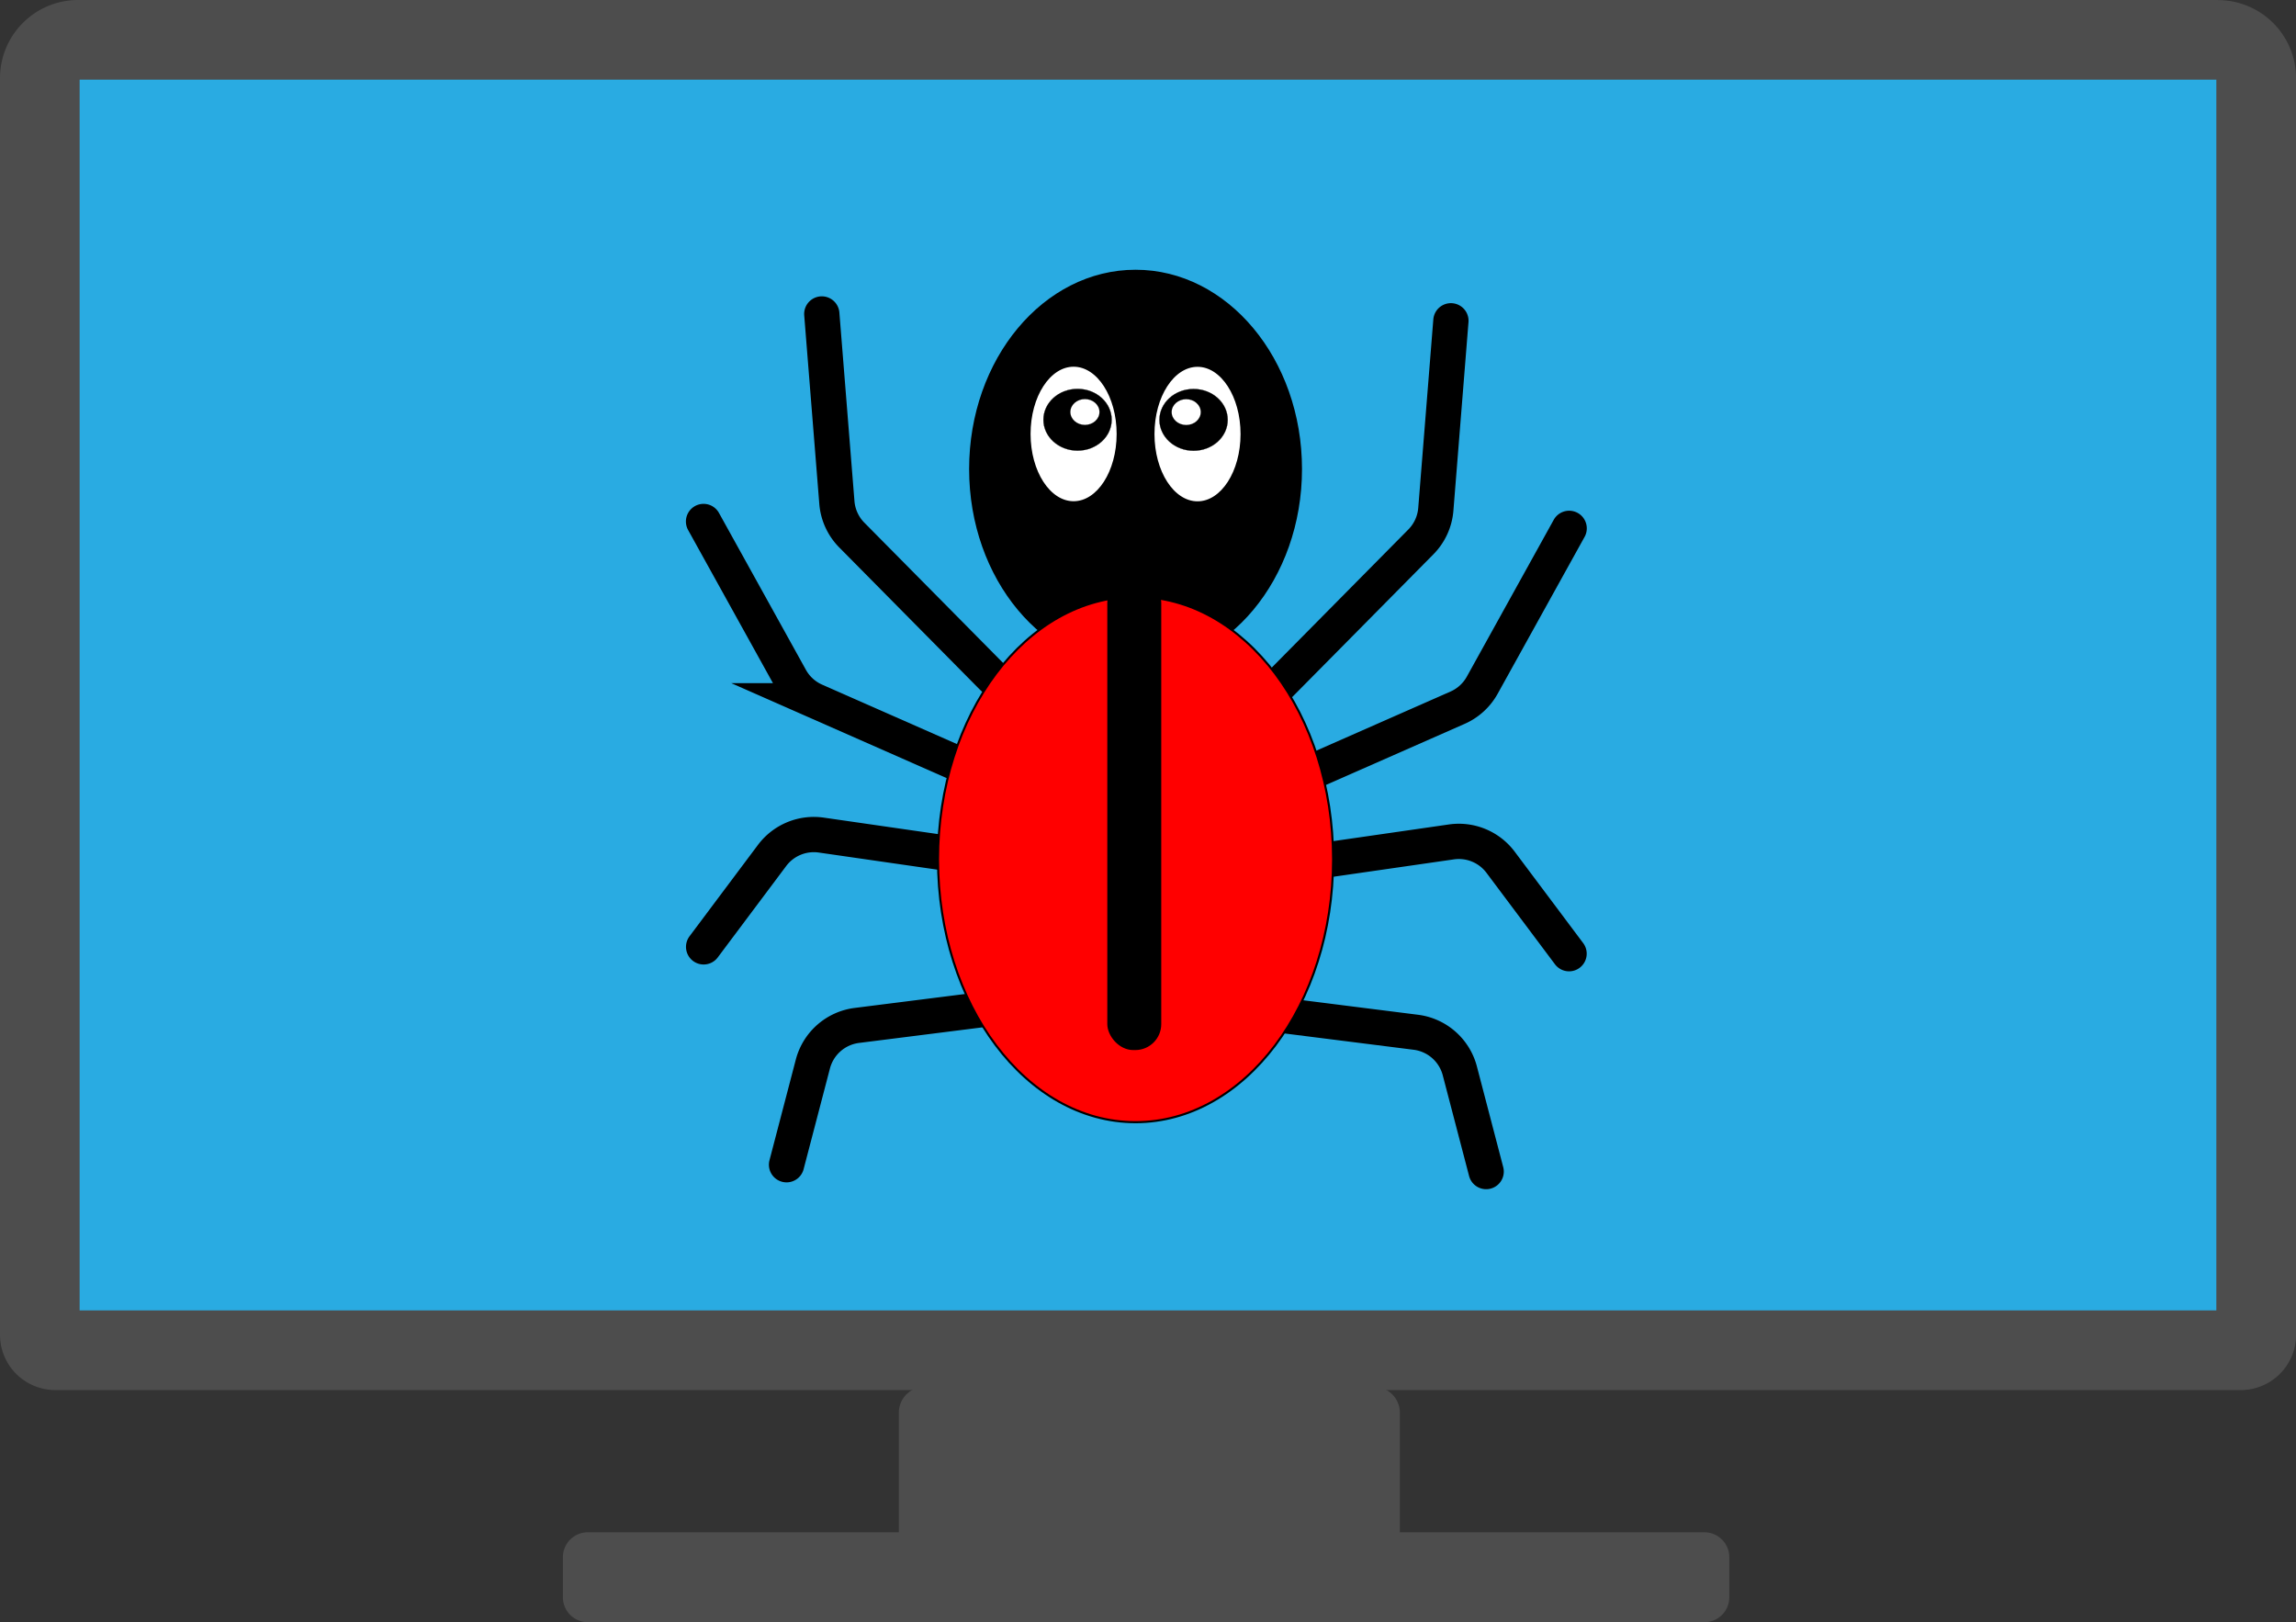 <svg xmlns="http://www.w3.org/2000/svg" viewBox="0 0 1106.57 781.69"><rect x="0" y="0" width="1106.57" height="781.69" fill="#333333" stroke="none"/><defs><style>.a{fill:#4d4d4d;}.b{fill:#29abe2;}.c,.d,.e,.f,.g,.h,.i{stroke:#000;stroke-miterlimit:10;}.c{stroke-width:1.09px;}.d{fill:none;stroke-linecap:round;stroke-width:17px;}.e{fill:red;}.f,.h{fill:#fff;}.f{stroke-width:1.3px;}.g{stroke-width:0.11px;}.h{stroke-width:0.05px;}</style></defs><title>computer bug icon</title><path class="a" d="M1232.77,898.4H1086V840.75a12.51,12.51,0,0,0-12.47-12.48H857a12.51,12.51,0,0,0-12.47,12.48V898.4H694.62a12,12,0,0,0-12,12v19.32a12,12,0,0,0,12,12h538.15a12,12,0,0,0,12-12V910.36A12,12,0,0,0,1232.77,898.4Z" transform="translate(-411.33 -159.95)"/><path class="b" d="M438,810.65a7.45,7.45,0,0,1-7.44-7.44V197.62A18.5,18.5,0,0,1,449,179.14H1480.23a18.49,18.49,0,0,1,18.47,18.48V803.21a7.44,7.44,0,0,1-7.44,7.44Z" transform="translate(-411.33 -159.95)"/><path class="a" d="M1479.51,198.34V791.46H449.71V198.34h1029.8m.72-38.39H449a37.66,37.66,0,0,0-37.67,37.67V803.21A26.64,26.64,0,0,0,438,829.85h1053.3a26.64,26.64,0,0,0,26.64-26.64V197.62A37.67,37.67,0,0,0,1480.23,160Z" transform="translate(-411.33 -159.95)"/><ellipse class="c" cx="547.29" cy="226.04" rx="79.67" ry="95.5"/><path class="d" d="M889.86,486.56l-68-68.75a25.17,25.17,0,0,1-7.19-15.69l-7.27-90.86" transform="translate(-411.33 -159.95)"/><path class="d" d="M889.41,535.26l-85.25-37.57a25.2,25.2,0,0,1-11.86-10.83l-41.89-75.59" transform="translate(-411.33 -159.95)"/><path class="d" d="M889.41,574.26,807.18,562.4a25.16,25.16,0,0,0-23.73,9.8l-33,44.06" transform="translate(-411.33 -159.95)"/><path class="d" d="M910.41,643.26,824.3,654.13a25.17,25.17,0,0,0-21.2,18.6l-12.69,48.53" transform="translate(-411.33 -159.95)"/><path class="d" d="M1028.14,489.84l68-68.75a25.17,25.17,0,0,0,7.19-15.69l7.27-90.85" transform="translate(-411.33 -159.95)"/><path class="d" d="M1028.59,538.55,1113.84,501a25.2,25.2,0,0,0,11.86-10.83l41.89-75.59" transform="translate(-411.33 -159.95)"/><path class="d" d="M1028.59,577.55l82.23-11.86a25.16,25.16,0,0,1,23.73,9.8l33,44.06" transform="translate(-411.33 -159.95)"/><path class="d" d="M1007.59,646.55l86.11,10.87a25.17,25.17,0,0,1,21.2,18.6l12.69,48.53" transform="translate(-411.33 -159.95)"/><ellipse class="e" cx="547.29" cy="414.19" rx="95.21" ry="126.62"/><ellipse class="f" cx="577.15" cy="209.19" rx="21.39" ry="33.06"/><ellipse class="g" cx="575.25" cy="202.34" rx="16.44" ry="14.87"/><ellipse class="h" cx="571.7" cy="198.6" rx="7.02" ry="6.23"/><ellipse class="f" cx="517.43" cy="209.14" rx="21.39" ry="33.06"/><ellipse class="g" cx="519.33" cy="202.29" rx="16.44" ry="14.87"/><ellipse class="h" cx="522.88" cy="198.55" rx="7.02" ry="6.23"/><rect class="i" x="534.17" y="278.55" width="25" height="227" rx="12"/></svg>